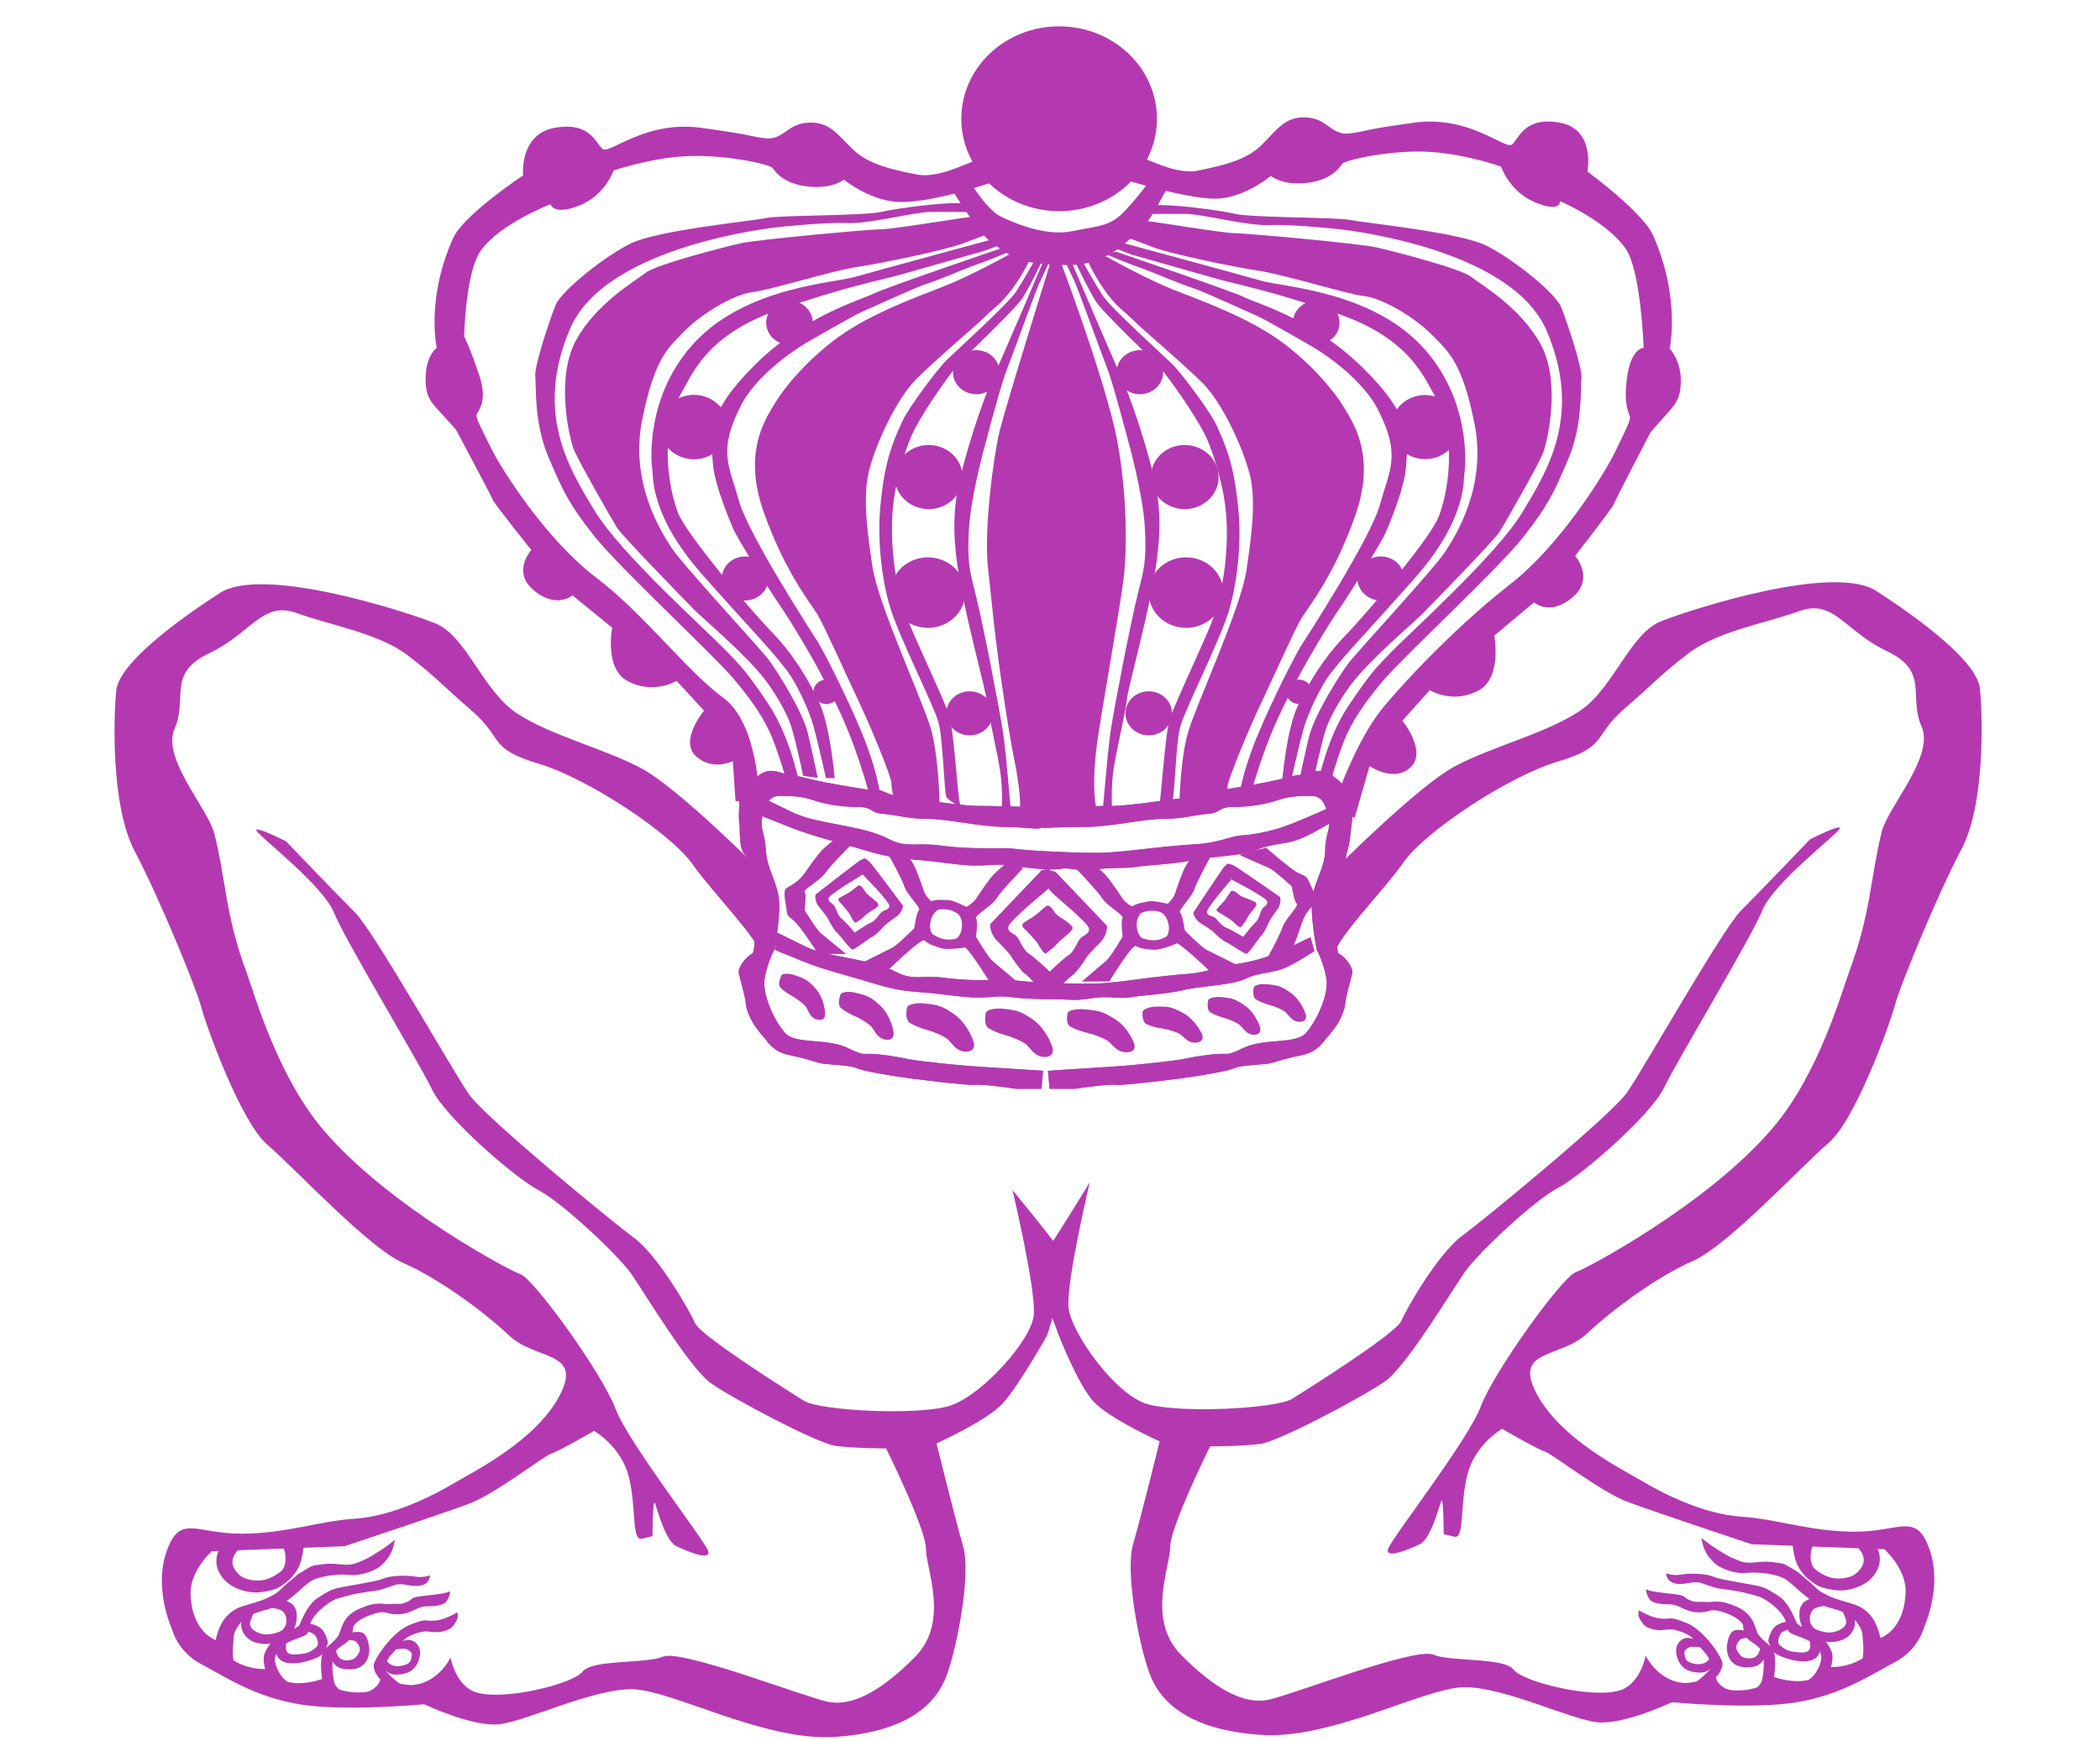 <?xml version="1.0" encoding="utf-8"?>
<!-- Generator: Adobe Illustrator 24.0.1, SVG Export Plug-In . SVG Version: 6.00 Build 0)  -->
<!DOCTYPE svg PUBLIC "-//W3C//DTD SVG 1.1//EN" "http://www.w3.org/Graphics/SVG/1.1/DTD/svg11.dtd">
<svg version="1.1" id="Livello_1" xmlns:x="http://ns.adobe.com/Extensibility/1.0/" xmlns:i="http://ns.adobe.com/AdobeIllustrator/10.0/" xmlns:graph="http://ns.adobe.com/Graphs/1.0/"
	 xmlns="http://www.w3.org/2000/svg" xmlns:xlink="http://www.w3.org/1999/xlink" x="0px" y="0px" viewBox="0 0 498 413"
	 style="enable-background:new 0 0 498 413;" xml:space="preserve">
<g>
	<g>
		<path style="fill: #B439B0;" d="M233.461,37.733c-1.953-0.617-9.952,4.876-16.129,3.642
			c-6.17-1.225-11.369-2.45-14.944-5.827c-3.584-3.384-5.526-6.759-10.733-6.459
			c-5.201,0.306-5.845,4.305-10.4,3.683c-4.55-0.608-1.622-0.608-14.95-2.45
			c-13.328-1.843-21.776,6.345-23.401,5.016c-1.622-1.325-2.932-6.549-11.378-5.016
			c-8.457,1.536-7.476,11.276-7.476,11.276s-14.094,9.347-16.576,14.838c-6.537,14.438-3.903,26.105-3.903,26.105
			s-2.845,1.844-2.634,7.99c0.115,3.388,1.061,4.698,3.287,7.058c1.526,1.632,3.895,4.309,3.895,4.309
			s8.385,15.684,8.712,16.609c0.327,0.918,9.167,11.956,9.167,11.956s-4.591,5.029,0.386,9.374
			c5.468,4.759,9.37,1.373,9.37,1.373l9.418,7.684c0,0-1.884,9.605,3.573,12.596c6.179,3.375,11.704,0,11.704,0
			l6.507,7.067c0,0-5.889,7.062-1.972,10.752c3.921,3.688,8.793,1.229,8.793,1.229l0.653,9.491h5.675
			c0,0-0.149-18.404-8.603-24.539c-8.609-6.261-18.527-19.663-30.221-28.572
			c-11.706-8.909-22.106-25.191-24.71-30.416c-2.6-5.218-3.571-7.06-3.571-7.984
			c0-0.926,2.918-2.769,0.644-9.521c-2.271-6.759-3.575-9.219-3.575-9.219s0.335-15.208,3.903-20.273
			c4.553-6.452,16.575-11.058,16.575-11.058s0.653,2.764,6.83,0.306c6.172-2.452,8.119-8.296,8.119-8.296
			s8.056-2.799,16.578-3.373c9.103-0.619,20.48,1.843,21.131,2.76c0.653,0.925,2.604,3.788,8.454,4.405
			c5.852,0.608,8.449-1.638,8.449-1.638s5.534,4.529,12.024,5.225c7.613,0.811,22.831-4.49,22.831-4.49
			L233.461,37.733z"/>
		<path style="fill: #B439B0;" d="M268.25,36.863c1.949-0.631,9.718,4.856,15.894,3.592
			c6.177-1.259,11.378-2.522,14.953-5.988c3.574-3.466,5.527-6.926,10.722-6.62
			c5.201,0.317,5.854,4.422,10.411,3.784c4.544-0.629,1.62-0.629,14.946-2.523
			c13.326-1.883,21.778,6.516,23.402,5.15c1.626-1.366,2.922-6.716,11.376-5.15
			c8.449,1.578,6.498,11.58,6.498,11.58s13.121,9.588,15.606,15.213c6.531,14.808,3.899,26.788,3.899,26.788
			s2.851,2.872,2.632,8.194c-0.132,3.469-1.059,4.828-3.282,7.25c-1.528,1.67-3.904,4.415-3.904,4.415
			s-8.385,16.097-8.705,17.04c-0.326,0.943-9.171,12.267-9.171,12.267s4.591,5.157-0.38,9.611
			c-5.47,4.881-9.371,1.423-9.371,1.423l-9.425,7.873c0,0,1.893,9.857-3.579,12.925
			c-6.177,3.466-11.704,0-11.704,0l-6.495,7.25c0,0,5.884,7.25,1.966,11.026c-3.914,3.784-9.766-0.253-9.766-0.253
			l-3.532,12.288l-5.056-2.662c0,0,5.009-15.363,11.834-23.554c6.831-8.193,18.529-20.164,30.231-29.306
			c11.704-9.148,22.1-25.847,24.708-31.198c2.595-5.36,3.573-7.261,3.573-8.203
			c0-0.941-1.678-2.572-0.655-9.774c0.982-6.809,3.905-6.809,3.905-6.809s-0.651-18.247-4.228-23.445
			c-4.548-6.612-15.599-11.34-15.599-11.34s0.324,2.836-5.852,0.308c-6.175-2.515-8.129-8.502-8.129-8.502
			s-8.044-2.881-16.577-3.47c-9.096-0.629-20.474,1.891-21.118,2.838c-0.659,0.943-2.614,3.887-8.464,4.51
			c-5.85,0.631-8.441-1.672-8.441-1.672s-5.527,4.727-12.03,5.358c-6.501,0.63-23.605-4.764-23.605-4.764
			L268.25,36.863z"/>
		<path style="fill: #B439B0;" d="M188.132,183.793c-2.004,0.477-4.77-2.377-8.031,0
			c-3.264,2.372-4.766,4.739-4.766,6.164c0,1.428-0.248,3.795,0,5.456c0.249,1.659-0.248,6.082,1.502,7.508
			c1.763,1.425,3.014,22.606,1.512,23.312c-1.512,0.719-3.485,3.322-3.127,4.745c0.361,1.423,1.615,5.932,1.615,6.88
			c0,0.943,0.76,3.32,2.013,5.216c1.251,1.894,2.809,3.56,2.809,3.56s1.703,2.843,5.222,3.551
			c3.513,0.715,5.765,1.423,7.273,1.899c1.505,0.471,7.026,0.471,8.778,1.183c1.759,0.713,4.516,1.19,8.783,1.897
			c4.264,0.711,17.812,2.369,19.573,2.13c1.756-0.238,9.651,0.954,9.651,0.954h6.031l0.371-4.268
			c0,0-10.537-0.713-14.801-0.953c-4.266-0.237-10.786-0.943-14.549-1.419c-3.764-0.471-3.263-0.708-8.78-1.423
			c-5.526-0.708-3.264,0.715-8.285-1.659c-5.014-2.367-12.293-0.715-14.797-3.558
			c-2.301-2.607-5.527-9.009-4.774-13.044c0.756-4.029,2.26-6.64,2.26-6.64s1.753-8.765,1.003-12.8
			c-0.751-4.026-2.755-6.638-3.007-10.906c-0.248-4.257-1.509-4.981-0.76-8.061
			c0.76-3.084,1.765-4.744,4.017-4.744c2.262,0,5.018,0,7.779,0.946c2.766,0.953,6.52,1.668,10.536,1.668
			c4.016,0,3.014,1.413,6.275,1.654c3.259,0.236,5.769,1.184,10.536,1.184c4.766,0,12.547,1.906,18.318,1.906
			c5.766,0,9.282,1.14,9.03-0.477c-0.252-1.648,1.26-3.798,0-4.037c-1.253-0.231-12.797-0.469-15.548-0.469
			c-2.766,0-9.538-0.944-13.051-1.429c-3.515-0.468-2.26-0.237-5.267-0.706c-3.011-0.478-4.518-1.899-6.531-1.899
			c-2,0,3.52,0.953-5.263-0.469C192.898,185.212,188.132,183.793,188.132,183.793"/>
		<path style="fill: #B439B0;" d="M188.132,183.793c-2.004,0.477-4.77-2.377-8.031,0
			c-3.264,2.372-4.766,4.739-4.766,6.164c0,1.428-0.248,3.795,0,5.456c0.249,1.659-0.248,6.082,1.502,7.508
			c1.763,1.425,3.014,22.606,1.512,23.312c-1.512,0.719-3.485,3.322-3.127,4.745c0.361,1.423,1.615,5.932,1.615,6.88
			c0,0.943,0.76,3.32,2.013,5.216c1.251,1.894,2.809,3.56,2.809,3.56s1.703,2.843,5.222,3.551
			c3.513,0.715,5.765,1.423,7.273,1.899c1.505,0.471,7.026,0.471,8.778,1.183c1.759,0.713,4.516,1.19,8.783,1.897
			c4.264,0.711,17.812,2.369,19.573,2.13c1.756-0.238,9.651,0.954,9.651,0.954h6.031l0.371-4.268
			c0,0-10.537-0.713-14.801-0.953c-4.266-0.237-10.786-0.943-14.549-1.419c-3.764-0.471-3.263-0.708-8.78-1.423
			c-5.526-0.708-3.264,0.715-8.285-1.659c-5.014-2.367-12.293-0.715-14.797-3.558
			c-2.301-2.607-5.527-9.009-4.774-13.044c0.756-4.029,2.26-6.64,2.26-6.64s1.753-8.765,1.003-12.8
			c-0.751-4.026-2.755-6.638-3.007-10.906c-0.248-4.257-1.509-4.981-0.76-8.061
			c0.76-3.084,1.765-4.744,4.017-4.744c2.262,0,5.018,0,7.779,0.946c2.766,0.953,6.52,1.668,10.536,1.668
			c4.016,0,3.014,1.413,6.275,1.654c3.259,0.236,5.769,1.184,10.536,1.184c4.766,0,12.547,1.906,18.318,1.906
			c5.766,0,9.282,1.14,9.03-0.477c-0.252-1.648,1.26-3.798,0-4.037c-1.253-0.231-12.797-0.469-15.548-0.469
			c-2.766,0-9.538-0.944-13.051-1.429c-3.515-0.468-2.26-0.237-5.267-0.706c-3.011-0.478-4.518-1.899-6.531-1.899
			c-2,0,3.52,0.953-5.263-0.469C192.898,185.212,188.132,183.793,188.132,183.793z"/>
		<path style="fill: #B439B0;" d="M307.74,183.793c2.01,0.477,4.77-2.377,8.031,0
			c3.265,2.372,4.77,4.739,4.77,6.164c0,1.428,0.247,3.795,0,5.456c-0.256,1.659-0.377,4.433-1.063,6.523
			c-0.634,1.891-3.455,23.591-1.953,24.297c1.511,0.719,3.485,3.322,3.127,4.745
			c-0.367,1.423-1.616,5.932-1.616,6.88c0,0.943-0.756,3.32-2.008,5.216c-1.257,1.894-2.811,3.56-2.811,3.56
			s-1.707,2.843-5.22,3.551c-3.513,0.715-5.773,1.423-7.274,1.899c-1.511,0.471-7.032,0.471-8.784,1.183
			c-1.758,0.713-4.514,1.19-8.78,1.897c-4.268,0.711-17.814,2.369-19.573,2.13
			c-1.752-0.238-9.657,0.954-9.657,0.954h-6.025l-0.374-4.268c0,0,10.536-0.713,14.803-0.953
			c4.264-0.237,10.784-0.943,14.553-1.419c3.764-0.471,3.261-0.708,8.778-1.423
			c5.527-0.708,3.264,0.715,8.281-1.659c5.017-2.367,12.295-0.715,14.805-3.558
			c2.294-2.607,5.523-9.009,4.772-13.044c-0.76-4.029-2.268-6.64-2.268-6.64s-1.752-8.765-0.999-12.8
			c0.753-4.026,2.911-6.638,3.007-10.906c0.107-4.273,1.509-4.981,0.758-8.061
			c-0.758-3.084-1.762-4.744-4.012-4.744c-2.268,0-5.019,0-7.785,0.946c-2.76,0.953-6.521,1.668-10.532,1.668
			c-4.016,0-3.012,1.413-6.281,1.654c-3.257,0.236-5.765,1.184-10.535,1.184c-4.767,0-12.543,1.906-18.311,1.906
			c-5.779,0-10.31,0.27-10.31,0.27s0.019-4.545,1.274-4.784c1.253-0.231,12.797-0.469,15.556-0.469
			c2.762,0,9.528-0.944,13.045-1.429c3.515-0.468,2.266-0.237,5.273-0.706c3.011-0.478,4.51-1.899,6.524-1.899
			c2.002,0-3.513,0.953,5.267-0.469C302.977,185.212,307.74,183.793,307.74,183.793"/>
		<path style="fill: #B439B0;" d="M307.74,183.793c2.01,0.477,4.77-2.377,8.031,0
			c3.265,2.372,4.77,4.739,4.77,6.164c0,1.428,0.247,3.795,0,5.456c-0.256,1.659-0.377,4.433-1.063,6.523
			c-0.634,1.891-3.455,23.591-1.953,24.297c1.511,0.719,3.485,3.322,3.127,4.745
			c-0.367,1.423-1.616,5.932-1.616,6.88c0,0.943-0.756,3.32-2.008,5.216c-1.257,1.894-2.811,3.56-2.811,3.56
			s-1.707,2.843-5.22,3.551c-3.513,0.715-5.773,1.423-7.274,1.899c-1.511,0.471-7.032,0.471-8.784,1.183
			c-1.758,0.713-4.514,1.19-8.78,1.897c-4.268,0.711-17.814,2.369-19.573,2.13
			c-1.752-0.238-9.657,0.954-9.657,0.954h-6.025l-0.374-4.268c0,0,10.536-0.713,14.803-0.953
			c4.264-0.237,10.784-0.943,14.553-1.419c3.764-0.471,3.261-0.708,8.778-1.423
			c5.527-0.708,3.264,0.715,8.281-1.659c5.017-2.367,12.295-0.715,14.805-3.558
			c2.294-2.607,5.523-9.009,4.772-13.044c-0.76-4.029-2.268-6.64-2.268-6.64s-1.752-8.765-0.999-12.8
			c0.753-4.026,2.911-6.638,3.007-10.906c0.107-4.273,1.509-4.981,0.758-8.061
			c-0.758-3.084-1.762-4.744-4.012-4.744c-2.268,0-5.019,0-7.785,0.946c-2.76,0.953-6.521,1.668-10.532,1.668
			c-4.016,0-3.012,1.413-6.281,1.654c-3.257,0.236-5.765,1.184-10.535,1.184c-4.767,0-12.543,1.906-18.311,1.906
			c-5.779,0-10.31,0.27-10.31,0.27s0.019-4.545,1.274-4.784c1.253-0.231,12.797-0.469,15.556-0.469
			c2.762,0,9.528-0.944,13.045-1.429c3.515-0.468,2.266-0.237,5.273-0.706c3.011-0.478,4.51-1.899,6.524-1.899
			c2.002,0-3.513,0.953,5.267-0.469C302.977,185.212,307.74,183.793,307.74,183.793z"/>
		<path style="fill: #B439B0;" d="M183.71,225.207c1.197,0.672,2.709,1.133,4.892,2.057
			c2.188,0.925,4.883,2.004,8.573,3.069c3.696,1.065,3.189,0.918,7.895,2.29
			c4.695,1.371,7.214,2.289,13.074,2.701c5.859,0.416,10.216,1.318,13.896,1.279
			c3.682-0.037,4.679-0.526,7.865-0.086c3.182,0.441,7.946,0.477,11.514,0.512
			c2.232,0.019,3.49,0.404,7.498-0.26c4.01-0.667,6.422,0.267,9.256-0.238
			c2.836-0.507,8.52-0.731,12.526-1.716c4.002-0.987,11.365-1.071,14.688-2.684
			c3.327-1.625,6.676-1.177,10.169-2.955c3.494-1.778,6.144-3.608,6.144-3.608l-0.935-3.265
			c0,0-7.922,3.894-11.089,4.876c-3.165,0.989-5.837,1.485-8.176,1.675c-2.346,0.181-4.832,1.786-10.01,2.159
			c-5.182,0.37-12.694,1.4-12.694,1.4s-5.845,0.856-9.696,0.896c-3.848,0.043-7.527-0.078-12.878-0.336
			c-5.359-0.258-5.195-0.574-8.206-0.546c-3.014,0.034-8.531,0.252-13.89-0.484
			c-5.359-0.736-7.519,0.708-11.394-1.304c-3.871-2.011-7.053-2.453-10.575-3.208
			c-3.519-0.75-8.044-1.33-11.413-3.039c-3.36-1.705-6.46-3.172-6.46-3.172L183.71,225.207z"/>
		<path style="fill: #B439B0;" d="M183.71,225.207c1.197,0.672,2.709,1.133,4.892,2.057
			c2.188,0.925,4.883,2.004,8.573,3.069c3.696,1.065,3.189,0.918,7.895,2.29
			c4.695,1.371,7.214,2.289,13.074,2.701c5.859,0.416,10.216,1.318,13.896,1.279
			c3.682-0.037,4.679-0.526,7.865-0.086c3.182,0.441,7.946,0.477,11.514,0.512
			c2.232,0.019,3.49,0.404,7.498-0.26c4.01-0.667,6.422,0.267,9.256-0.238
			c2.836-0.507,8.52-0.731,12.526-1.716c4.002-0.987,11.365-1.071,14.688-2.684
			c3.327-1.625,6.676-1.177,10.169-2.955c3.494-1.778,6.144-3.608,6.144-3.608l-0.935-3.265
			c0,0-7.922,3.894-11.089,4.876c-3.165,0.989-5.837,1.485-8.176,1.675c-2.346,0.181-4.832,1.786-10.01,2.159
			c-5.182,0.37-12.694,1.4-12.694,1.4s-5.845,0.856-9.696,0.896c-3.848,0.043-7.527-0.078-12.878-0.336
			c-5.359-0.258-5.195-0.574-8.206-0.546c-3.014,0.034-8.531,0.252-13.89-0.484
			c-5.359-0.736-7.519,0.708-11.394-1.304c-3.871-2.011-7.053-2.453-10.575-3.208
			c-3.519-0.75-8.044-1.33-11.413-3.039c-3.36-1.705-6.46-3.172-6.46-3.172L183.71,225.207z"/>
		<path style="fill: #B439B0;" d="M202.83,235.46c-1.059-0.286-3.269-0.377-3.549,0.491
			c-0.288,0.868-0.683,2.486,0.173,3.174c0.849,0.679,1.871,1.302,3.325,1.924c1.456,0.624,3.41,1.872,3.961,2.585
			c0.565,0.701,1.103,2.115,2.399,2.71c1.101,0.498,3.163,0.576,2.721-1.794
			c-0.45-2.372-1.65-4.622-2.939-5.863c-1.291-1.232-2.346-2.079-3.607-2.527
			C204.053,235.7,202.83,235.46,202.83,235.46"/>
		<path style="fill: #B439B0;" d="M180.436,193.382c1.261,0.686,2.855,1.158,5.146,2.115
			c2.303,0.946,5.122,2.047,9.011,3.155c3.888,1.113,3.351,0.951,8.3,2.372c4.943,1.421,7.602,2.368,13.777,2.851
			c6.187,0.471,10.778,1.417,14.662,1.417c3.888,0,4.945-0.469,8.305,0c3.357,0.475,9.533,1.266,11.834,0.791
			c2.292-0.476,4.232,0.77,8.477,0.153c4.236-0.629,6.537-0.153,9.542-0.629c2.998-0.471,9.002-0.631,13.24-1.578
			c4.245-0.951,12.016-0.951,15.548-2.529c3.528-1.583,7.064-1.106,10.778-2.849
			c3.703-1.739,6.526-3.544,6.526-3.544l-0.941-3.265c0,0-8.417,3.811-11.772,4.753
			c-3.357,0.948-6.175,1.424-8.654,1.585c-2.473,0.155-5.122,1.737-10.601,2.054
			c-5.476,0.32-13.42,1.266-13.42,1.266s-6.183,0.784-10.246,0.784c-4.059,0-7.946-0.153-13.602-0.469
			c-5.656-0.315-5.478-0.631-8.648-0.631c-3.183,0-9.009,0.157-14.665-0.63
			c-5.658-0.79-7.947,0.624-12.014-1.428c-4.062-2.054-7.415-2.531-11.13-3.313
			c-3.711-0.791-8.475-1.43-12.003-3.169c-3.54-1.736-6.795-3.24-6.795-3.24L180.436,193.382z"/>
		<path style="fill: #B439B0;" d="M180.436,193.382c1.261,0.686,2.855,1.158,5.146,2.115
			c2.303,0.946,5.122,2.047,9.011,3.155c3.888,1.113,3.351,0.951,8.3,2.372c4.943,1.421,7.602,2.368,13.777,2.851
			c6.187,0.471,10.778,1.417,14.662,1.417c3.888,0,4.945-0.469,8.305,0c3.357,0.475,9.533,1.266,11.834,0.791
			c2.292-0.476,4.232,0.77,8.477,0.153c4.236-0.629,6.537-0.153,9.542-0.629c2.998-0.471,9.002-0.631,13.24-1.578
			c4.245-0.951,12.016-0.951,15.548-2.529c3.528-1.583,7.064-1.106,10.778-2.849
			c3.703-1.739,6.526-3.544,6.526-3.544l-0.941-3.265c0,0-8.417,3.811-11.772,4.753
			c-3.357,0.948-6.175,1.424-8.654,1.585c-2.473,0.155-5.122,1.737-10.601,2.054
			c-5.476,0.32-13.42,1.266-13.42,1.266s-6.183,0.784-10.246,0.784c-4.059,0-7.946-0.153-13.602-0.469
			c-5.656-0.315-5.478-0.631-8.648-0.631c-3.183,0-9.009,0.157-14.665-0.63
			c-5.658-0.79-7.947,0.624-12.014-1.428c-4.062-2.054-7.415-2.531-11.13-3.313
			c-3.711-0.791-8.475-1.43-12.003-3.169c-3.54-1.736-6.795-3.24-6.795-3.24L180.436,193.382z"/>
		<path style="fill: #B439B0;" d="M188.475,231.308c-0.922-0.347-2.885-0.619-3.218,0.13
			c-0.333,0.752-0.849,2.168-0.145,2.847c0.702,0.677,1.543,1.323,2.785,2.002c1.246,0.681,2.866,1.96,3.295,2.635
			c0.431,0.679,0.779,1.986,1.876,2.625c0.941,0.539,2.777,0.786,2.604-1.371c-0.175-2.154-1.042-4.268-2.074-5.472
			c-1.035-1.211-1.889-2.061-2.973-2.564C189.545,231.621,188.475,231.308,188.475,231.308"/>
		<path style="fill: #B439B0;" d="M218.988,237.989c-1.246-0.162-3.761,0.078-3.927,1.099
			c-0.166,1.039-0.337,2.929,0.749,3.562c1.093,0.628,2.346,1.183,4.1,1.659
			c1.76,0.475,4.183,1.581,4.932,2.298c0.753,0.706,1.613,2.219,3.182,2.687c1.336,0.393,3.681,0.156,2.762-2.458
			c-0.928-2.607-2.679-4.958-4.347-6.151c-1.68-1.197-3.016-1.986-4.518-2.303
			C220.408,238.067,218.988,237.989,218.988,237.989"/>
		<path style="fill: #B439B0;" d="M237.667,239.25c-1.251-0.154-3.763,0.086-3.931,1.108
			c-0.168,1.028-0.335,2.929,0.753,3.557c1.091,0.631,2.346,1.186,4.096,1.656
			c1.763,0.482,4.181,1.59,4.936,2.296c0.753,0.715,1.609,2.228,3.178,2.692c1.338,0.39,3.684,0.16,2.766-2.454
			c-0.929-2.612-2.681-4.967-4.35-6.156c-1.676-1.199-3.014-1.983-4.516-2.298
			C239.088,239.335,237.667,239.25,237.667,239.25"/>
		<path style="fill: #B439B0;" d="M257.08,239.399c-1.255-0.142-3.765,0.067-3.933,0.978
			c-0.166,0.918-0.333,2.607,0.753,3.172c1.095,0.562,2.343,1.053,4.1,1.478c1.759,0.416,4.181,1.408,4.934,2.039
			c0.747,0.631,1.607,1.976,3.178,2.388c1.334,0.35,3.68,0.141,2.76-2.184c-0.928-2.314-2.678-4.414-4.348-5.479
			c-1.679-1.063-3.011-1.766-4.518-2.045C258.501,239.467,257.08,239.399,257.08,239.399"/>
		<path style="fill: #B439B0;" d="M300.369,233.435c-0.98-0.118-2.932,0.064-3.061,0.864
			c-0.136,0.804-0.26,2.281,0.585,2.765c0.841,0.498,1.827,0.925,3.188,1.304c1.377,0.365,3.266,1.225,3.854,1.785
			c0.582,0.548,1.244,1.725,2.473,2.095c1.046,0.309,2.868,0.119,2.156-1.912
			c-0.725-2.04-2.089-3.875-3.398-4.798c-1.3-0.932-2.343-1.549-3.517-1.793
			C301.481,233.499,300.369,233.435,300.369,233.435"/>
		<path style="fill: #B439B0;" d="M289.542,236.497c-0.977-0.117-2.929,0.064-3.059,0.861
			c-0.134,0.806-0.265,2.284,0.585,2.774c0.843,0.493,1.823,0.918,3.187,1.298
			c1.372,0.363,3.263,1.231,3.848,1.785c0.587,0.553,1.251,1.723,2.474,2.095
			c1.046,0.308,2.873,0.119,2.156-1.912c-0.721-2.04-2.087-3.875-3.393-4.802
			c-1.308-0.93-2.348-1.547-3.52-1.792C290.652,236.561,289.542,236.497,289.542,236.497"/>
		<path style="fill: #B439B0;" d="M274.082,238.766c-1.063-0.005-3.127,0.45-3.148,1.318
			c-0.022,0.875,0.051,2.465,1.026,2.877c0.979,0.429,2.085,0.759,3.596,0.983
			c1.52,0.215,3.658,0.896,4.363,1.408c0.708,0.516,1.595,1.695,2.946,1.924c1.161,0.191,3.082-0.238,2.023-2.319
			c-1.052-2.079-2.781-3.868-4.309-4.693c-1.526-0.827-2.723-1.343-4.016-1.466
			C275.276,238.688,274.082,238.766,274.082,238.766"/>
		<path style="fill: #B439B0;" d="M299.906,228.365c0,0,3.568-6.361,4.204-8.397c0.63-2.018,4.04-5.136,3.398-5.643
			c-0.638-0.505-1.176-4.083-1.176-4.083s-4.136-3.811-5.35-4.335c-1.221-0.519-7.12-3.158-7.12-3.158
			l6.372-1.696c0,0,5.76,5.059,7.626,5.989c1.874,0.939,1.94,0.582,2.57,2.109
			c0.634,1.519,2.294,4.133,1.492,5.015c-0.794,0.889-2.283,2.129-3.109,4.554
			c-0.819,2.415-1.755,5.211-2.578,6.605c-0.822,1.408-2.711,3.936-2.711,3.936L299.906,228.365z"/>
		<path style="fill: #B439B0;" d="M202.184,200.051c0,0-5.259,5.212-6.454,7.003c-1.189,1.789-5.367,3.91-4.894,4.569
			c0.469,0.646-0.038,4.232-0.038,4.232s2.89,4.727,3.91,5.532c1.022,0.82,5.942,4.876,5.942,4.876h-6.629
			c0,0-4.081-6.348-5.607-7.725c-1.534-1.38-1.709-1.06-1.876-2.683c-0.173-1.632-1.024-4.561,0-5.219
			c1.016-0.653,2.811-1.467,4.298-3.582c1.49-2.12,3.185-4.558,4.38-5.701c1.189-1.136,3.741-3.096,3.741-3.096
			L202.184,200.051z"/>
		<path style="fill: #B439B0;" d="M250.336,206.801l12.048,12.647c0,0,0.333,0.146,0,1.498
			c-0.335,1.346-1.18,2.29-1.18,2.29s-3.338,3.313-3.673,4.035c-0.335,0.708-2.678,3.873-3.178,4.026
			c-0.502,0.164-5.519,5.48-5.686,4.556c-0.166-0.932,0.015-5.185,0.015-5.185s3.43-3.304,4.706-4.11
			c1.588-0.996,2.162-3.789,3.318-4.423c1.161-0.637,1.994-1.273,1.326-2.372c-0.668-1.108-4.644-4.588-4.644-4.588
			s-4.493-3.757-4.706-4.423c-0.273-0.846-0.273-4.524-0.273-4.524L250.336,206.801z"/>
		<path style="fill: #B439B0;" d="M247.008,206.405l-12.045,12.644c0,0-0.335,0.147,0,1.497
			c0.333,1.346,1.18,2.29,1.18,2.29s3.338,3.315,3.669,4.037c0.342,0.708,2.681,3.873,3.183,4.03
			c0.499,0.16,5.51,5.875,5.67,4.95c0.164-0.932,0.313-5.386,0.313-5.386s-3.745-3.505-5.021-4.303
			c-1.586-1.007-2.164-3.795-3.317-4.433c-1.159-0.631-1.998-1.268-1.326-2.367
			c0.666-1.108,4.644-4.588,4.644-4.588l4.721-4.022c-0.318-0.637,0.226-4.769,0.226-4.769L247.008,206.405z"/>
		<path style="fill: #B439B0;" d="M248.281,214.832c-0.476,0.183-1.667,1.421-2.587,2.127
			c-0.916,0.717-3.033,1.809-3.2,2.207c-0.128,0.31-0.015,0.772,0.438,1.136c0.448,0.372,2.706,2.829,2.998,3.258
			c0.301,0.441,1.641,3.027,2.177,2.536c0.542-0.5,1.586-1.079,2.527-2.207c0.935-1.113,4.153-3.222,3.684-3.98
			c-0.973-1.585-3.468-2.285-4.213-3.528C249.352,215.125,248.761,214.656,248.281,214.832"/>
		<path style="fill: #B439B0;" d="M255.046,205.893c0,0,5.167,5.353,6.345,7.195c1.167,1.833,5.265,4.006,4.804,4.684
			c-0.456,0.665,0.035,4.345,0.035,4.345s-2.839,4.855-3.841,5.687c-0.999,0.834-5.844,4.995-5.844,4.995h6.513
			c0,0,4.017-6.507,5.517-7.92c1.511-1.417,2.969-1.46,1.846-2.762c-0.994-1.156-1.304-3.881,0-5.351
			c0.788-0.891-2.764-1.508-4.226-3.677c-1.464-2.173-3.137-4.686-4.303-5.858
			c-1.169-1.168-3.673-3.18-3.673-3.18L255.046,205.893z"/>
		<path style="fill: #B439B0;" d="M287.548,202.355c0,0-3.602,6.4-4.256,8.456c-0.651,2.059-4.055,5.127-3.436,5.665
			c0.623,0.532,1.106,4.215,1.106,4.215s4.019,4.039,5.214,4.612c1.189,0.581,6.966,3.482,6.966,3.482
			l-6.305,1.52c0,0-5.59-5.367-7.433-6.397c-1.831-1.015-3.248-0.708-2.505-2.233
			c0.67-1.353,0.25-4.064-1.394-5.182c-1.005-0.681,2.279-2.104,3.127-4.563c0.847-2.445,1.805-5.266,2.64-6.674
			c0.828-1.41,2.724-3.937,2.724-3.937L287.548,202.355z"/>
		<path style="fill: #B439B0;" d="M267.581,215.593c0,0,1.327-1.092,2.732-1.371c1.405-0.281,2.036-0.596,3.457-0.436
			c1.424,0.155,3.807,0.694,4.096,0.882c0.291,0.181-1.208,2.559-1.293,2.44
			c-0.088-0.112-1.379-1.108-3.426-1.108c-2.051,0-4.019,1.31-4.019,1.31L267.581,215.593z"/>
		<path style="fill: #B439B0;" d="M268.654,224.006c0,0,1.459,0.939,2.885,1.065c1.432,0.112,2.094,0.359,3.483,0.048
			c1.4-0.313,3.701-1.119,3.959-1.329c0.271-0.218-1.514-2.404-1.582-2.276
			c-0.066,0.119-1.238,1.245-3.272,1.478c-2.032,0.224-4.145-0.857-4.145-0.857L268.654,224.006z"/>
		<path style="fill: #B439B0;" d="M210.179,201.815c0,0,3.62,6.389,4.281,8.442c0.659,2.061,4.068,5.113,3.447,5.659
			c-0.621,0.542-1.093,4.225-1.093,4.225s-4.017,4.042-5.209,4.625c-1.185,0.578-6.96,3.48-6.96,3.48
			l6.316,1.511c0,0,5.579-5.378,7.41-6.402c1.825-1.021,3.251-0.72,2.491-2.246
			c-0.659-1.346-0.249-4.058,1.396-5.185c0.995-0.68-2.281-2.104-3.141-4.545
			c-0.847-2.445-1.819-5.274-2.657-6.676c-0.826-1.41-2.732-3.937-2.732-3.937L210.179,201.815z"/>
		<path style="fill: #B439B0;" d="M242.61,205.928c0,0-5.165,5.365-6.324,7.207c-1.172,1.843-5.265,4.028-4.806,4.693
			c0.463,0.667-0.023,4.351-0.023,4.351s2.845,4.846,3.856,5.68c1.003,0.827,5.854,4.981,5.854,4.981l-6.514,0.014
			c0,0-4.03-6.5-5.53-7.917c-1.511-1.414-2.969-1.448-1.853-2.753c0.992-1.147,1.298-3.88-0.008-5.351
			c-0.788-0.889,2.755-1.514,4.207-3.692c1.462-2.179,3.131-4.686,4.3-5.865c1.171-1.167,3.669-3.185,3.669-3.185
			L242.61,205.928z"/>
		<path style="fill: #B439B0;" d="M219.812,214.131c0,0,1.571-0.759,3.007-0.701c1.434,0.062,2.126-0.098,3.46,0.384
			c1.338,0.484,3.506,1.554,3.743,1.807c0.234,0.245-1.836,2.192-1.887,2.061c-0.047-0.135-1.052-1.394-3.039-1.871
			c-1.981-0.469-4.226,0.334-4.226,0.334L219.812,214.131z"/>
		<path style="fill: #B439B0;" d="M218.666,222.537c0,0,1.17,1.247,2.521,1.688c1.358,0.455,1.932,0.841,3.37,0.861
			c1.426,0.014,3.865-0.219,4.183-0.372c0.318-0.14-0.852-2.682-0.95-2.579c-0.099,0.114-1.518,0.934-3.552,0.681
			c-2.034-0.252-3.803-1.787-3.803-1.787L218.666,222.537z"/>
		<path style="fill: #B439B0;" d="M228.959,41.496c0,0,4.691,8.033,8.271,9.813c3.577,1.778,10.948,4.741,16.845,3.556
			c5.888-1.184,8.206-1.184,10.944-3.256c2.73-2.081,7.641-8.716,7.641-8.716s4.8,1.332,4.48,1.263
			c-0.311-0.07-4.546,9.183-7.284,10.983c-2.736,1.8-7.022,8.02-17.302,7.727
			c-10.276-0.295-11.64-1.184-17.424-5.33c-3.385-2.425-10.62-14.564-10.62-14.564L228.959,41.496z"/>
		<path style="fill: #B439B0;" d="M228.195,48.227c-3.566-0.365-14.884,1.056-19.234,2.031
			c-4.345,0.973-23.837,0.736-27.305,1.455c-3.468,0.724-25.63,2.888-32.041,6.013
			c-6.403,3.131-16.546,11.306-17.879,14.676c-1.336,3.368-5.077,14.436-4.802,16.839
			c0.261,2.409-0.354,10.978,3.116,19.152c3.47,8.18,4.886,11.159,10.761,18.611
			c5.869,7.46,28.321,28.271,33.104,33.927c4.273,5.05,7.474,9.615,9.341,14.425
			c1.869,4.816,2.982,8.975,2.982,8.975s3.38,0.742,3.205,0.706c-0.175-0.034-2.036-10.335-7.258-18.098
			c-5.337-7.944-6.505-8.981-10.139-12.749c-4.471-4.624-24.829-22.853-30.968-32.959
			c-6.142-10.103-14.419-23.333-5.875-43.298c8.539-19.972,49.386-24.062,49.386-24.062s10.947-1.197,16.282-0.96
			c5.344,0.245,16.017-2.667,20.025-2.653c4.004,0.007,8.786,0,8.786,0L228.195,48.227z"/>
		<path style="fill: #B439B0;" d="M236.436,56.455c0,0-28.665,7.771-33.697,9.221
			c-5.026,1.442-25.361,2.402-37.64,15.151c-12.28,12.751-10.68,29.349-10.408,30.549
			c0.269,1.204-0.802,10.585,11.742,24.776c12.549,14.192,15.509,16.876,20.068,22.744
			c2.303,2.962,5.333,9.436,6.401,13.275c1.061,3.852,2.971,12.4,2.971,12.4h2.061
			c0,0-1.026-12.4-3.733-18.108c-2.514-5.274-5.875-11.068-11.213-16.593
			c-5.342-5.536-20.076-22.977-22.158-28.147c-2.076-5.15-4.853-19.026,1.067-29.107
			c2.405-4.097,5.875-13.23,22.429-19.003c16.546-5.779,24.021-6.978,29.898-8.661
			c5.875-1.685,19.421-5.53,19.421-5.53l4.668-1.773L236.436,56.455z"/>
		<path style="fill: #B439B0;" d="M229.971,51.476c-0.805,0-18.156,2.886-20.823,2.886
			c-2.666,0-29.363,2.41-33.635,3.368c-4.271,0.968-20.023,5.054-22.422,6.978
			c-2.405,1.926-11.747,7.222-16.556,16.118c-4.8,8.897-1.528,23.138-0.467,25.785
			c1.069,2.65,8.744,16.131,10.289,18.612c1.151,1.84,16.077,17.185,18.209,19.348
			c2.134,2.164,12.152,10.527,16.822,16.593c2.222,2.895,5.062,7.609,6.14,10.832
			c1.148,3.423,2.935,12.027,2.935,12.027l3.47,0.484c0,0-1.543-7.293-2.412-10.794
			c-1.298-5.169-7.282-14.676-9.337-17.36c-2.332-3.032-20.288-22.358-22.951-26.45
			c-2.672-4.097-9.886-15.635-6.947-30.316c2.935-14.676,6.144-17.079,10.148-21.162
			c3.998-4.092,11.741-8.657,16.017-9.141c4.271-0.485,18.685-5.058,25.092-6.018
			c6.404-0.959,21.09-4.092,24.829-5.536c3.733-1.435,7.739-2.884,7.739-2.884l-4.273-4.575L229.971,51.476z"/>
		<path style="fill: #B439B0;" d="M245.719,61.102c0,0-2.92,5.239-4.781,8.104c-1.869,2.858-15.044,14.789-16.484,16.207
			c-1.998,1.968-8.799,10.96-10.438,14.425c-3.302,7.012-4.467,11.929-5.248,20.258
			c-0.82,8.756,0.563,18.409,2.393,24.203c2.363,7.501,10.368,23.114,11.429,27.169
			c1.063,4.058,1.327,16.931,1.863,17.648c0.529,0.708,3.715,2.858,3.184,1.428
			c-0.531-1.428-1.374-17.303-2.625-21.099c-1.326-4.005-8.554-19.01-10.131-23.479
			c-3.377-9.569-3.79-19.81-3.039-26.424c0.754-6.619,3.347-14.443,4.963-17.552
			c3.129-6.025,8.707-13.48,10.037-15.148c1.325-1.664,13.826-13.35,15.685-16.209
			c1.863-2.858,5.314-10.254,5.314-10.254L245.719,61.102z"/>
		<path style="fill: #B439B0;" d="M237.898,58.72c-1.332,0.466-27.378,9.293-30.839,10.96
			c-3.454,1.67-16.165,5.157-27.831,16.659c-11.871,11.705-10.667,16.839-10.163,23.719
			c0.371,5.079,4.531,14.913,5.295,16.364c0.717,1.342,6.522,11.257,10.9,17.637
			c2.239,3.258,6.923,11.063,9.269,15.544c2.313,4.428,5.259,10.046,7.647,16.483
			c2.399,6.438,3.769,11.614,3.769,11.614l2.708,0.463c0,0-0.533-5.246-4.251-14.303
			c-3.722-9.057-9.305-19.784-10.368-21.459c-1.059-1.667-16.568-25.51-18.824-33.701
			c-2.329-8.424-4.987-11.557,0.373-22.28c4.268-8.54,15.529-15.055,15.529-15.055s11.043-6.409,13.196-7.354
			c3.519-1.542,13.115-5.998,15.509-6.718c2.401-0.708,9.57-3.804,11.695-4.526
			c3.016-1.008,8.511-3.334,8.511-3.334L237.898,58.72z"/>
		<path style="fill: #B439B0;" d="M240.107,59.91c0,0-9.305,5.24-15.954,7.865
			c-6.642,2.622-17.276,6.431-24.987,11.916c-7.705,5.486-13.29,12.398-15.418,15.973
			c-2.121,3.576-7.709,11.438-2.655,25.741c5.05,14.305,11.165,21.702,12.759,24.322
			c1.59,2.62,7.434,15.733,9.834,20.741c2.397,5.01,7.707,17.64,7.707,19.312c0,1.661,0.798,4.526,0.798,4.526
			s10.63,2.381,10.63,1.191c0-1.191-0.205-12.32-2.124-18.829c-1.927-6.557-12.513-29.413-13.819-38.386
			c-0.916-6.304-2.48-16.092-0.794-22.64c1.744-6.804,6.648-17.172,11.16-21.695
			c4.518-4.535,14.421-12.877,16.549-15.019c2.122-2.143,3.588-2.81,6.243-6.38
			c2.655-3.573,4.583-7.741,4.583-7.741L240.107,59.91z"/>
		<path style="fill: #B439B0;" d="M273.763,48.694c3.57-0.356,14.886,1.063,19.236,2.039
			c4.345,0.968,23.843,0.735,27.308,1.455c3.468,0.715,25.632,2.888,32.037,6.012
			c6.405,3.13,16.555,11.306,17.88,14.676c1.339,3.361,5.08,14.429,4.806,16.83
			c-0.263,2.413,0.348,10.978-3.118,19.161c-3.468,8.18-4.889,11.159-10.756,18.612
			c-5.873,7.458-28.326,28.264-33.106,33.917c-4.275,5.048-7.478,9.624-9.346,14.434
			c-1.863,4.815-2.977,8.975-2.977,8.975s-3.385,0.743-3.208,0.706c0.171-0.034,2.036-10.345,7.256-18.105
			c5.34-7.938,6.505-8.982,10.14-12.744c4.473-4.63,24.829-22.856,30.968-32.957
			c6.14-10.102,14.421-23.338,5.875-43.298c-8.537-19.972-49.386-24.064-49.386-24.064s-10.945-1.195-16.282-0.958
			c-5.344,0.245-16.015-2.668-20.026-2.654c-4.008,0.007-8.784,0-8.784,0L273.763,48.694z"/>
		<path style="fill: #B439B0;" d="M265.527,57.408c0,0,28.667,7.771,33.691,9.21
			c5.028,1.446,25.363,2.406,37.646,15.155c12.278,12.757,10.677,29.351,10.4,30.548
			c-0.26,1.206,0.811,10.593-11.74,24.777c-12.543,14.2-15.512,16.883-20.07,22.746
			c-2.294,2.963-5.325,9.434-6.394,13.28c-1.065,3.852-2.973,12.39-2.973,12.39h-2.061
			c0,0,1.018-12.39,3.737-18.1c2.514-5.283,5.875-11.066,11.211-16.602c5.34-5.525,20.064-22.976,22.155-28.145
			c2.077-5.141,4.853-19.024-1.063-29.098c-2.409-4.097-5.876-13.238-22.431-19.012
			c-16.546-5.771-24.023-6.969-29.892-8.657c-5.877-1.69-19.427-5.527-19.427-5.527l-4.666-1.775L265.527,57.408z"/>
		<path style="fill: #B439B0;" d="M271.99,52.427c0.796,0,18.156,2.881,20.817,2.881c2.674,0,29.371,2.417,33.64,3.377
			c4.275,0.959,20.023,5.049,22.425,6.969c2.403,1.933,11.744,7.223,16.549,16.119
			c4.806,8.904,1.535,23.137,0.463,25.784c-1.061,2.648-8.735,16.135-10.281,18.619
			c-1.149,1.843-16.077,17.177-18.209,19.342c-2.13,2.171-12.155,10.535-16.818,16.6
			c-2.224,2.893-5.064,7.6-6.142,10.823c-1.144,3.432-2.937,12.027-2.937,12.027l-3.47,0.485
			c0,0,1.539-7.288,2.414-10.787c1.302-5.169,7.284-14.678,9.337-17.36c2.33-3.032,20.288-22.367,22.949-26.456
			c2.674-4.092,9.881-15.635,6.951-30.313c-2.943-14.675-6.145-17.079-10.151-21.165
			c-4.002-4.092-11.745-8.662-16.017-9.144c-4.269-0.477-18.683-5.058-25.088-6.018
			c-6.409-0.96-21.093-4.081-24.828-5.525c-3.735-1.442-7.743-2.895-7.743-2.895l4.275-4.565L271.99,52.427z"/>
		<path style="fill: #B439B0;" d="M256.747,62.046c0,0,2.92,5.248,4.779,8.105c1.869,2.865,15.042,14.794,16.484,16.214
			c1.998,1.963,8.799,10.949,10.44,14.418c3.298,7.01,4.461,11.936,5.242,20.266
			c0.817,8.756-0.557,18.402-2.388,24.203c-2.373,7.502-10.366,23.114-11.431,27.17
			c-1.063,4.051-1.332,16.924-1.863,17.646c-0.529,0.708-3.716,2.851-3.182,1.421
			c0.529-1.421,1.37-17.301,2.625-21.092c1.325-4.012,8.55-19.019,10.131-23.484
			c3.38-9.569,3.79-19.805,3.035-26.418c-0.753-6.62-3.345-14.451-4.963-17.562
			c-3.128-6.016-8.705-13.467-10.033-15.144c-1.328-1.657-13.826-13.345-15.689-16.207
			c-1.859-2.852-5.312-10.25-5.312-10.25L256.747,62.046z"/>
		<path style="fill: #B439B0;" d="M264.567,59.663c1.326,0.477,27.376,9.297,30.838,10.97
			c3.453,1.661,16.166,5.15,27.832,16.659c11.87,11.705,10.661,16.834,10.159,23.714
			c-0.367,5.075-4.527,14.918-5.295,16.362c-0.715,1.345-6.52,11.255-10.896,17.645
			c-2.241,3.256-6.926,11.063-9.267,15.544c-2.316,4.428-5.261,10.04-7.653,16.481
			c-2.395,6.434-3.763,11.616-3.763,11.616l-2.709,0.457c0,0,0.531-5.241,4.249-14.307
			c3.716-9.057,9.308-19.782,10.368-21.45c1.059-1.672,16.57-25.519,18.824-33.7
			c2.329-8.426,4.986-11.564-0.373-22.29c-4.266-8.53-15.527-15.053-15.527-15.053s-11.043-6.409-13.205-7.355
			c-3.508-1.544-13.116-5.997-15.503-6.711c-2.399-0.713-9.568-3.811-11.696-4.524
			c-3.013-1.016-8.507-3.335-8.507-3.335L264.567,59.663z"/>
		<path style="fill: #B439B0;" d="M262.356,60.856c0,0,9.306,5.246,15.947,7.865c6.652,2.619,17.285,6.438,24.996,11.915
			c7.703,5.495,13.292,12.407,15.411,15.978c2.128,3.582,7.715,11.442,2.657,25.744
			c-5.046,14.305-11.162,21.694-12.756,24.313c-1.596,2.628-7.442,15.742-9.841,20.751
			c-2.388,5-7.7,17.637-7.7,19.305c0,1.666-0.803,4.526-0.803,4.526s-10.63,2.381-10.63,1.19
			c0-1.19,0.203-12.322,2.128-18.829c1.927-6.557,12.517-29.408,13.823-38.381
			c0.914-6.304,2.48-16.095,0.794-22.647c-1.743-6.8-6.641-17.162-11.164-21.686
			c-4.518-4.54-14.421-12.884-16.546-15.026c-2.126-2.145-3.59-2.803-6.249-6.375
			c-2.655-3.578-4.585-7.746-4.585-7.746L262.356,60.856z"/>
		<path style="fill: #B439B0;" d="M248.848,63.104c0,0-10.281,32.957-11.794,39.121
			c-1.503,6.167-3.759,23.714-2.755,32.489c1.001,8.772,1.443,15.763,4.014,32.483
			c2.254,14.696,2.254,11.852,3.257,19.2c0.584,4.268,0.249,6.888,0.249,6.888s19.074,0.708,18.324-1.192
			c-0.76-1.899-1.009-8.294,0-15.649c0.999-7.348,5.267-31.067,6.271-38.886c0.999-7.823,0.747-21.336-1.505-33.196
			c-2.666-13.981-13.798-43.396-13.798-43.396l-2.012,0.477L248.848,63.104z"/>
		<path style="fill: #B439B0;" d="M247.346,62.158c0,0-9.284,21.814-11.798,27.265
			c-2.505,5.456-7.021,18.969-8.531,27.27c-1.504,8.299-0.26,16.195,0.758,21.812
			c2.004,11.145,6.019,25.133,6.268,27.983c0.254,2.838,2.766,13.037,3.265,17.31
			c0.502,4.266,0.254,8.294,0.254,8.294s2.505,1.183,2.251,0.477c-0.251-0.708-1.071-13.225-2.002-19.208
			c-0.798-5.086-4.397-24.119-6.527-32.719c-1.138-4.616-2.006-6.88-1.504-15.181
			c0.504-8.292,4.016-20.628,4.016-20.628s3.513-13.515,5.021-17.312c1.5-3.786,7.024-19.207,7.777-20.628
			c0.754-1.413,2.506-5.45,2.506-5.45L247.346,62.158z"/>
		<path style="fill: #B439B0;" d="M253.919,61.681c0,0,9.284,21.814,11.796,27.265c2.505,5.456,7.021,18.975,8.534,27.27
			c1.498,8.299,0.258,16.201-0.76,21.813c-2.008,11.153-6.018,25.133-6.271,27.985
			c-0.249,2.836-2.762,13.04-3.263,17.308c-0.499,4.266-0.252,8.301-0.252,8.301s-2.505,1.184-2.252,0.469
			c0.252-0.708,1.073-13.225,2.006-19.207c0.796-5.086,4.39-24.119,6.526-32.714
			c1.138-4.622,2.004-6.886,1.5-15.18c-0.497-8.299-4.01-20.63-4.01-20.63s-3.517-13.52-5.02-17.306
			c-1.504-3.797-7.024-19.209-7.779-20.632c-0.753-1.421-2.505-5.449-2.505-5.449L253.919,61.681z"/>
		<path style="fill: #B439B0;" d="M172.612,101.294c0,4.197-3.605,7.608-8.046,7.608c-4.448,0-8.048-3.411-8.048-7.608
			c0-4.195,3.6-7.6,8.048-7.6C169.007,93.694,172.612,97.1,172.612,101.294"/>
		<path style="fill: #B439B0;" d="M228.904,140.558c0,4.625-3.963,8.363-8.85,8.363c-4.89,0-8.861-3.738-8.861-8.363
			c0-4.617,3.97-8.365,8.861-8.365C224.941,132.192,228.904,135.941,228.904,140.558"/>
		<path style="fill: #B439B0;" d="M346.011,101.294c0,4.197-3.607,7.608-8.046,7.608c-4.448,0-8.044-3.411-8.044-7.608
			c0-4.195,3.596-7.6,8.044-7.6C342.404,93.694,346.011,97.1,346.011,101.294"/>
		<path style="fill: #B439B0;" d="M182.22,137.202c0,2.879-2.474,5.219-5.525,5.219c-3.048,0-5.523-2.34-5.523-5.219
			c0-2.884,2.474-5.226,5.523-5.226C179.745,131.976,182.22,134.317,182.22,137.202"/>
		<path style="fill: #B439B0;" d="M199.029,164.085c0,1.6-1.372,2.902-3.064,2.902c-1.688,0-3.063-1.302-3.063-2.902
			c0-1.595,1.375-2.897,3.063-2.897C197.657,161.188,199.029,162.489,199.029,164.085"/>
		<path style="fill: #B439B0;" d="M311.104,164.085c0,1.6-1.374,2.902-3.065,2.902c-1.683,0-3.058-1.302-3.058-2.902
			c0-1.595,1.375-2.897,3.058-2.897C309.731,161.188,311.104,162.489,311.104,164.085"/>
		<path style="fill: #B439B0;" d="M332.959,137.202c0,2.879-2.474,5.219-5.526,5.219c-3.048,0-5.521-2.34-5.521-5.219
			c0-2.884,2.473-5.226,5.521-5.226C330.486,131.976,332.959,134.317,332.959,137.202"/>
		<path style="fill: #B439B0;" d="M192.744,76.539c0,2.886-2.476,5.219-5.527,5.219s-5.527-2.333-5.527-5.219
			c0-2.884,2.476-5.218,5.527-5.218S192.744,73.654,192.744,76.539"/>
		<path style="fill: #B439B0;" d="M237.044,88.287c0,2.881-2.474,5.219-5.525,5.219c-3.048,0-5.527-2.338-5.527-5.219
			c0-2.884,2.478-5.227,5.527-5.227C234.57,83.06,237.044,85.402,237.044,88.287"/>
		<path style="fill: #B439B0;" d="M235.471,169.187c0,2.886-2.476,5.226-5.527,5.226c-3.054,0-5.525-2.34-5.525-5.226
			c0-2.886,2.471-5.22,5.525-5.22C232.995,163.967,235.471,166.3,235.471,169.187"/>
		<path style="fill: #B439B0;" d="M277.936,169.187c0,2.886-2.469,5.226-5.521,5.226c-3.054,0-5.525-2.34-5.525-5.226
			c0-2.886,2.471-5.22,5.525-5.22C275.467,163.967,277.936,166.3,277.936,169.187"/>
		<path style="fill: #B439B0;" d="M275.834,88.287c0,2.881-2.474,5.219-5.523,5.219c-3.052,0-5.527-2.338-5.527-5.219
			c0-2.884,2.474-5.227,5.527-5.227C273.36,83.06,275.834,85.402,275.834,88.287"/>
		<path style="fill: #B439B0;" d="M317.651,76.539c0,2.886-2.473,5.219-5.527,5.219c-3.054,0-5.527-2.333-5.527-5.219
			c0-2.884,2.473-5.218,5.527-5.218C315.178,71.322,317.651,73.654,317.651,76.539"/>
		<path style="fill: #B439B0;" d="M290.122,140.558c0,4.625-3.961,8.363-8.849,8.363c-4.891,0-8.857-3.738-8.857-8.363
			c0-4.617,3.966-8.365,8.857-8.365C286.161,132.192,290.122,135.941,290.122,140.558"/>
		<path style="fill: #B439B0;" d="M172.612,101.294c0,4.197-3.605,7.608-8.046,7.608c-4.448,0-8.048-3.411-8.048-7.608
			c0-4.195,3.6-7.6,8.048-7.6C169.007,93.694,172.612,97.1,172.612,101.294"/>
		<path style="fill: #B439B0;" d="M228.274,113.154c0,4.197-3.607,7.602-8.046,7.602c-4.448,0-8.046-3.406-8.046-7.602
			c0-4.195,3.598-7.608,8.046-7.608C224.667,105.546,228.274,108.959,228.274,113.154"/>
		<path style="fill: #B439B0;" d="M288.989,113.154c0,4.197-3.607,7.602-8.046,7.602c-4.448,0-8.046-3.406-8.046-7.602
			c0-4.195,3.598-7.608,8.046-7.608C285.382,105.546,288.989,108.959,288.989,113.154"/>
		<path style="fill: #B439B0;" d="M274.357,28.169c0,12.105-10.385,21.919-23.195,21.919
			c-12.812,0-23.195-9.814-23.195-21.919c0-12.112,10.383-21.923,23.195-21.923
			C263.973,6.246,274.357,16.057,274.357,28.169"/>
		<path style="fill: #B439B0;" d="M203.691,204.253c-0.51,0.279-10.193,7.832-10.193,7.832s-0.258,0.076-0.136,1.058
			c0.128,0.973,0.664,1.723,0.664,1.723s2.196,2.62,2.378,3.153c0.188,0.53,1.646,2.962,2.014,3.124
			c0.355,0.146,3.569,4.613,3.784,3.976c0.205-0.637,0.517-3.929,0.517-3.929s-2.262-2.626-3.143-3.306
			c-1.103-0.839-1.27-2.859-2.079-3.411c-0.805-0.548-1.377-1.06-0.768-1.787c0.6-0.715,3.901-2.808,3.901-2.808
			l3.955-2.461c-0.115-0.293,0.689-2.648,0.632-3.514C205.171,203.252,203.934,204.119,203.691,204.253"/>
		<path style="fill: #B439B0;" d="M206.42,204.623c0.41,0.395,7.647,10.097,7.647,10.097s0.23,0.13-0.158,1.044
			c-0.392,0.918-1.121,1.496-1.121,1.496s-2.855,1.991-3.182,2.454c-0.318,0.469-2.407,2.45-2.8,2.514
			c-0.397,0.055-4.738,3.566-4.766,2.892c-0.023-0.665,0.599-3.914,0.599-3.914s2.913-1.969,3.955-2.41
			c1.291-0.54,2.021-2.445,2.954-2.767c0.924-0.329,1.615-0.686,1.236-1.533
			c-0.382-0.841-2.975-3.685-2.975-3.685l-3.288-3.462c0.198-0.265-0.051-2.696,0.252-3.523
			C205.007,203.209,206.221,204.429,206.42,204.623"/>
		<path style="fill: #B439B0;" d="M203.691,210.004c-0.275,0.021-1.375,1.036-2.124,1.556
			c-0.753,0.517-2.702,1.43-2.749,1.64c-0.043,0.203,0.092,0.567,0.425,0.868
			c0.335,0.306,1.991,2.319,2.202,2.676c0.211,0.35,1.138,2.436,1.586,2.066c0.442-0.363,1.304-0.763,2.079-1.618
			c0.773-0.856,3.193-1.935,3.172-2.452c-0.017-0.265,0-0.377-0.105-0.512c-0.952-1.118-2.602-1.926-3.135-2.939
			C204.52,210.286,203.966,209.982,203.691,210.004"/>
		<path style="fill: #B439B0;" d="M290.096,205.864c-0.386,0.42-7.037,10.481-7.037,10.481s-0.229,0.153,0.222,1.042
			c0.448,0.889,1.204,1.43,1.204,1.43s2.97,1.841,3.318,2.282c0.358,0.459,2.557,2.319,2.943,2.361
			c0.399,0.036,4.954,3.308,4.935,2.643c-0.015-0.667-0.828-3.88-0.828-3.88s-3.031-1.816-4.091-2.202
			c-1.319-0.461-2.158-2.324-3.113-2.606c-0.948-0.274-1.663-0.594-1.328-1.463c0.33-0.862,2.755-3.839,2.755-3.839
			l2.928-3.517c-0.209-0.253-0.233-2.717-0.58-3.523C291.159,204.463,290.274,205.663,290.096,205.864"/>
		<path style="fill: #B439B0;" d="M292.803,205.402c0.525,0.245,10.645,7.278,10.645,7.278s0.264,0.064,0.194,1.044
			c-0.066,0.988-0.561,1.751-0.561,1.751s-2.032,2.737-2.185,3.277c-0.148,0.548-1.475,3.046-1.823,3.222
			c-0.35,0.176-3.295,4.805-3.542,4.176c-0.256-0.624-0.754-3.895-0.754-3.895s2.104-2.738,2.949-3.467
			c1.037-0.896,1.087-2.915,1.863-3.51c0.777-0.589,1.315-1.135,0.67-1.819
			c-0.647-0.693-4.066-2.609-4.066-2.609l-4.266-2.303c0.087-0.301-0.958-2.538-0.947-3.406
			C290.991,204.479,292.553,205.275,292.803,205.402"/>
	</g>
	<g>
		<path style="fill: #B439B0;" d="M292.022,211.322c-0.252,0.107-0.958,1.392-1.496,2.115
			c-0.534,0.715-2.087,2.157-2.055,2.367c0.028,0.213,0.275,0.507,0.696,0.702
			c0.418,0.191,2.664,1.604,2.98,1.878c0.32,0.267,1.901,1.967,2.198,1.483c0.303-0.477,0.984-1.106,1.432-2.155
			c0.452-1.037,2.384-2.79,2.188-3.279c-0.111-0.245-0.124-0.365-0.269-0.448c-1.274-0.777-3.124-1.052-3.961-1.849
			C292.901,211.336,292.272,211.209,292.022,211.322"/>
		<path style="fill: #B439B0;" d="M180.538,206.7c0,0-19.509-19.636-28.332-24.4c-8.81-4.755-21.402-7.726-29.584-13.086
			c-8.183-5.351-11.964-18.441-19.516-21.422c-7.557-2.968-40.923-13.678-50.997-7.138
			c-10.073,6.544-23.922,16.666-24.552,23.208c-0.628,6.542-1.259,27.363,4.407,38.073
			c5.664,10.709,14.485,32.13,15.744,36.888c1.253,4.764,9.442,27.372,15.736,32.73
			c6.296,5.358,23.921,24.396,32.105,27.964c8.187,3.567,18.89,11.296,25.18,17.249
			c6.303,5.95,17.631,3.571,11.96,14.276c-5.656,10.709-20.141,17.854-25.182,20.834
			c-5.029,2.974-14.47,7.736-23.293,8.333c-8.81,0.587-16.365,3.557-27.064,3.557
			c-10.701,0-14.482-4.752-17.633,4.165c-3.143,8.923,1.259,18.448,1.259,18.448s1.261,5.36,6.932,8.326
			c5.664,2.981,12.594,7.739,23.293,9.524c10.703,1.782,29.584,0,29.584,0s11.335,5.349,17.625,4.759
			c6.301-0.598,22.042-8.333,31.486-8.333c9.44,0,31.475,12.498,48.468,11.306
			c17.001-1.188,23.924-7.732,26.445-14.877c2.519-7.141,5.669-23.794,3.78-30.348
			c-1.891-6.526-6.301-24.388-6.301-24.388s11.962-5.349,15.742-9.524c3.779-4.154,10.462-16.058,10.462-16.058
			s5.615-16.652,3.116-20.219c-2.488-3.575-11.309-14.285-11.309-14.285s5.671,23.799,5.041,29.742
			c-0.628,5.954-12.349,19.038-19.902,21.421c-7.551,2.38-30.842,1.195-34.624-1.195
			c-3.78-2.372-24.554-15.464-25.813-18.437c-1.26-2.98-8.814-16.065-14.475-20.226
			c-5.67-4.166-35.255-28.558-39.037-33.916c-3.78-5.354-22.661-38.824-27.073-43.209
			c-4.403-4.392-16.365-16.881-16.365-16.881s-8.177-4.166-6.924-2.381c1.259,1.785,15.738,12.937,18.257,19.262
			c2.521,6.318,20.143,35.472,23.295,42.014c3.148,6.553,19.512,20.827,25.184,23.806
			c5.66,2.975,18.882,15.366,22.034,19.876c3.14,4.517,13.843,22.36,18.881,25.938
			c5.039,3.564,25.184,14.273,29.587,14.87c4.409,0.594,11.962,0.594,11.962,0.594s9.45,19.049,9.45,23.794
			c0,4.759,5.662,17.264-2.519,25.59c-8.193,8.326-15.116,11.904-20.773,10.705
			c-5.67-1.184-34.625-12.487-39.033-10.705c-4.413,1.782-16.781,0.597-19.097,3.564
			c-2.313,2.98-18.877,6.985-25.291,4.897c-4.851-1.583-6.021-8.223-6.021-8.223s-2.85,6.014-9.028,6.491
			c-2.348,0.178-7.863-1.59-7.863-1.59c0.788-0.036-0.612,3.108-3.675,3.322
			c-6.938,0.491-9.877-3.158-9.877-3.158s-3.34,1.259-6.686,0.943c-5.054-0.48-6.691-3.322-6.691-3.322
			s-3.172,0.317-6.853-1.569c-3.684-1.906-4.853-5.221-4.853-5.221s-5.859-1.75-6.127-11.018
			c-0.157-5.47,5.035-10.107,5.035-10.107l31.482-1.195c0,0,23.293-7.721,29.584-10.104
			c6.3-2.379,17.635-11.303,19.517-11.904c1.885-0.598,10.07-5.346,10.07-5.346s6.3,3.564,8.189,10.705
			c1.891,7.142,0.632,15.471,3.143,14.874l2.521-0.601c0,0,0-9.51,0.63-7.729
			c0.628,1.785,2.519,8.927,5.041,10.104c2.519,1.195,8.178,3.575,7.549,1.195
			c-0.632-2.372-18.884-25.583-22.034-33.909c-3.15-8.326-19.511-31.042-22.661-31.885
			c-1.846-0.487-31.113-15.919-46.59-34.161c-10.921-12.866-16.173-31.815-18.252-37.476
			c-5.039-13.688-4.792-21.541-7.561-32.726c-1.47-5.968-12.594-17.856-9.442-24.987
			c3.148-7.138-1.891-13.094,8.183-17.849c10.08-4.764,12.592-12.496,20.779-9.521
			c8.182,2.971,19.515,4.757,26.438,10.117c6.928,5.353,7.557,6.542,15.112,13.085
			c7.553,6.542,3.78,8.925,15.742,12.491c11.96,3.572,31.475,16.665,36.51,23.8
			c5.034,7.138,15.725,17.788,16.354,21.724C181.155,230.571,180.538,206.7,180.538,206.7"/>
	</g>
	<g>
		<path style="fill: #B439B0;" d="M51.142,389.135c0,0,0.585-3.727,2.679-5.847c1.545-1.575,2.506-1.981,5.186-2.77
			c2.672-0.793,3.432-0.946,5.767-2.212c1.744-0.943,1.921-1.661,3.931-3.233c2.008-1.59,1.34-1.423,3.347-2.539
			c2.006-1.099,1.338-1.188,5.017-1.572c3.327-0.359,5.02,0.79,7.69-0.317c2.683-1.117,2.348-0.96,5.861-3.169
			c0.935-0.591,3.005-2.216,3.005-2.216s-0.232,1.782-0.918,3.083c-0.502,0.957-0.517,1.124-2.006,2.689
			c-1.501,1.59-5.267,2.767-7.527,2.529c-3.114-0.324-6.94,0.238-8.951,1.195
			c-2.004,0.943-4.851,4.577-8.029,6c-3.174,1.423-7.109,1.572-9.115,4.108
			c-2.004,2.532-1.588,3.325-1.752,4.741c-0.337,2.852,0.164,5.058,0.164,5.058s0.335,1.273-1.17,0.633
			c-1.509-0.633-3.846-2.365-3.846-3.944C50.475,389.768,51.142,389.135,51.142,389.135"/>
		<path style="fill: #B439B0;" d="M52.062,367.476c0,0-0.832,1.102-0.749,3.091c0.085,1.967,1.5,4.816,5.015,6.235
			c3.519,1.423,5.771,0.79,6.77,0.633c2.431-0.388,3.272-1.017,4.685-2.052c1.509-1.11,3.094-3.166,3.598-5.132
			c0.502-1.988,0.843-4.115,0.502-4.666c-0.335-0.562-4.685,0.235-4.685,0.235l-2.006,0.16
			c0,0,1.673,0.555,2.089,1.348c0.416,0.779,1.008,4.19-0.837,5.523c-1.833,1.351-3.76,2.294-6.351,1.978
			c-2.595-0.31-3.598-1.337-4.431-2.611c-1.759-2.678,1.338-5.132,1.338-5.132L52.062,367.476z"/>
		<path style="fill: #B439B0;" d="M62.938,396.017c0,0-0.732-2.155-0.254-3.646c0.583-1.81,2.339-3.638,2.932-3.877
			c1.79-0.722,5.099-2.6,5.354-3.005c0.249-0.391,1.75-4.815,4.345-6.473
			c3.803-2.425,3.432-2.134,9.533-3.244c6.104-1.106,4.851-1.024,6.689-1.572c1.841-0.551,5.273-0.551,7.026-0.234
			c1.753,0.306,3.432-0.317,3.432-0.317s0,2.049-2.346,2.44c-2.339,0.395-4.181-0.79-5.935-0.157
			c-1.752,0.626-3.931,1.273-3.931,1.273s-4.851,0.544-7.28,1.259c-2.004,0.587-2.9,0.587-4.847,1.967
			c-5.103,3.642-4.181,6.412-4.768,7.045c-0.79,0.85-3.37,1.28-5.101,2.369
			c-1.501,0.95-1.821,0.957-2.505,3.077c-0.339,1.038,0.282,2.653,0.92,3.795
			c1.08,1.971,2.978,2.863,2.92,2.529c0,0-4.014,0.171-4.601-0.388C63.935,398.308,62.938,396.017,62.938,396.017"
			/>
		<path style="fill: #B439B0;" d="M76.399,398.226c0,0-0.999-5.612,0.753-7.202c1.761-1.572,2.012-1.651,2.926-2.834
			c0.922-1.188,0.754-4.755,5.186-6.644c4.433-1.896,5.101-0.939,7.446-1.106c2.339-0.156,2.006,0.235,3.765-0.473
			c1.753-0.711,0.333-1.028,3.84-1.426c3.515-0.391,5.527-0.633,6.112-1.024c0.587-0.398,0.165,1.423-0.585,2.372
			c-0.76,0.946-3.014,1.102-4.268,1.102c-1.259,0-1.842,0.16-3.178,0.793c-1.334,0.633-2.514,1.177-4.766,1.099
			c-2.262-0.071-2.095-1.177-5.767,0.164c-3.684,1.345-4.098,2.849-4.098,2.849s-0.085,2.294-1.262,3.4
			c-1.17,1.095-2.672,1.412-3.338,3.24c-0.679,1.817-0.164,5.843,0.167,6.711
			c0.335,0.871,1.334,1.746,1.334,1.746s-2.092,0.153-2.514-0.164c-0.414-0.31-1.833-1.028-1.833-1.266
			C76.318,399.328,76.399,398.226,76.399,398.226"/>
		<path style="fill: #B439B0;" d="M57.248,384.473c0,0-0.668,2.767,2.169,4.585c1.123,0.711,3.767,1.334,6.112,0.466
			c1.04-0.377,3.18-1.494,3.681-2.127c0.5-0.633,1.168-2.532,1.168-3.791c0-1.277-0.081-1.832-0.749-2.771
			c-0.672-0.946-3.351-1.817-3.351-1.817l-3.18,2.212c0,0,3.15,0.142,4.019,1.028
			c1.084,1.117,0.918,2.842,0.414,3.639c-0.501,0.793-0.999,1.106-2.087,1.419c-1.212,0.356-2.76,0.633-4.431-0.153
			c-1.677-0.79-1.844-1.664-1.677-2.454c0.175-0.786,1.009-2.451,1.009-2.451l-2.427,0.15L57.248,384.473z"/>
		<path style="fill: #B439B0;" d="M65.444,391.668c0,0-0.085,3.706,5.852,2.685c1.991-0.341,4.431-1.273,5.018-1.896
			c0.589-0.644,1.509-2.45,1.426-3.005c-0.085-0.555-0.666-2.529-1.761-3.322c-1.084-0.79-2.756-1.106-2.756-1.106
			l-0.582,1.899c0,0,1.835,0.317,2.254,1.188c0.414,0.861,0.832,1.974,0.079,2.607
			c-0.747,0.633-1.665,1.337-3.01,1.501c-1.087,0.124-2.755,0.469-3.675-0.164
			c-0.926-0.626-0.251-2.927-0.251-2.927L65.444,391.668z"/>
		<path style="fill: #B439B0;" d="M78.657,393.478c0,0,0.42,2.301,3.517,2.458c3.088,0.16,3.761-0.957,4.179-1.273
			c0.42-0.317,1.505-2.049,1.168-4.101c-0.335-2.055-0.834-3.411-2.341-3.489
			c-1.507-0.071-2.424,0.324-2.424,0.324l-1.253,1.575c0,0,2.424-0.149,2.922,0.402
			c0.501,0.555,1.341,1.572,0.668,2.689c-0.668,1.099-1.003,1.569-2.505,1.739
			c-1.503,0.146-2.262-0.64-2.514-1.188c-0.249-0.551-0.834-1.984-0.834-1.984l-1.334,2.532L78.657,393.478z"/>
		<path style="fill: #B439B0;" d="M89.949,398.062c0,0-1.673-1.81-1.253-3.393c0.48-1.824,4.516-7.746,8.613-9.329
			c4.098-1.582,3.09-0.79,5.684-0.95c2.593-0.157,5.436-1.974,5.436-1.974s0.418,1.028-0.25,2.134
			c-0.668,1.099-1.001,1.821-3.013,2.372c-2.006,0.555-3.592-0.235-5.267,0.149
			c-1.671,0.405-3.682,1.117-4.601,2.451c-0.916,1.355-2.839,3.012-3.35,4.108
			c-0.5,1.11-0.749,1.821-0.414,2.621c0.333,0.783,3.427,3.393,3.764,3.393c0.335,0-1.75,1.664-2.505,1.113
			c-0.758-0.555-1.925-1.988-1.925-1.988L89.949,398.062z"/>
	</g>
	<g>
		<path style="fill: #B439B0;" d="M91.537,396.245c0,0,0.896,1.067,2.597,0.957c2.17-0.167,3.173-0.555,4.181-1.665
			c1.005-1.102,1.49-3.091,1.253-4.186c-0.335-1.583-1.761-2.618-3.097-2.379
			c-1.336,0.242-2.171,0.796-2.171,0.796l-1.592,1.583c0,0,3.09-0.519,3.764-0.167
			c0.753,0.402,1.296,0.797,1.168,1.512c-0.166,0.935-0.166,1.657-1.419,2.134
			c-1.251,0.466-2.422,0.466-3.349,0.078c-0.918-0.395-1.75-1.746-1.75-1.746s-0.754,1.825-0.501,2.223
			C90.869,395.779,91.537,396.245,91.537,396.245"/>
		<path style="fill: #B439B0;" d="M316.553,206.223c0,0,19.517-19.631,28.332-24.393
			c8.812-4.755,21.402-7.734,29.587-13.094c8.18-5.351,11.958-18.441,19.511-21.419
			c7.562-2.97,40.926-13.681,50.995-7.14c10.076,6.542,23.925,16.666,24.558,23.209
			c0.63,6.542,1.261,27.368-4.411,38.073c-5.662,10.709-14.483,32.13-15.742,36.895
			c-1.255,4.762-9.438,27.362-15.732,32.72c-6.302,5.353-23.925,24.398-32.105,27.965
			c-8.191,3.567-18.894,11.306-25.188,17.26c-6.298,5.943-17.628,3.56-11.956,14.269
			c5.658,10.705,20.143,17.85,25.18,20.824c5.032,2.973,14.477,7.743,23.295,8.329
			c8.81,0.598,16.363,3.571,27.068,3.571c10.697,0,14.477-4.755,17.629,4.172
			c3.14,8.924-1.261,18.43-1.261,18.43s-1.259,5.359-6.93,8.336c-5.666,2.97-12.581,7.739-23.295,9.521
			c-10.703,1.782-29.582,0-29.582,0s-11.335,5.353-17.629,4.755c-6.296-0.591-22.04-8.33-31.482-8.33
			c-9.44,0-31.474,12.498-48.466,11.306c-17.006-1.188-23.927-7.732-26.445-14.873
			c-2.518-7.142-5.67-23.787-3.78-30.341c1.893-6.548,6.298-24.395,6.298-24.395s-11.96-5.353-15.74-9.525
			c-3.78-4.161-8.321-15.998-8.321-15.998c-2.083-6.21-6.633-14.176-2.36-20.283
			c2.497-3.574,9.86-15.652,9.86-15.652s-5.67,23.797-5.039,29.744c0.632,5.95,10.9,20.408,18.454,22.787
			c7.547,2.383,30.846,1.188,34.624-1.195c3.778-2.369,24.553-15.454,25.814-18.434
			c1.259-2.973,8.806-16.061,14.472-20.23c5.669-4.172,35.255-28.556,39.037-33.916
			c3.779-5.345,22.661-38.817,27.073-43.209c4.401-4.391,16.363-16.88,16.363-16.88s8.185-4.168,6.93-2.383
			c-1.261,1.786-15.742,12.942-18.262,19.263c-2.523,6.318-20.143,35.483-23.295,42.025
			c-3.15,6.544-19.509,20.82-25.18,23.797c-5.664,2.973-18.886,15.375-22.038,19.885
			c-3.142,4.51-13.842,22.353-18.881,25.927c-5.041,3.564-25.184,14.277-29.585,14.87
			c-4.41,0.594-11.966,0.594-11.966,0.594s-9.448,19.042-9.448,23.801c0,4.762-5.66,17.264,2.52,25.583
			c8.189,8.333,15.115,11.904,20.775,10.709c5.67-1.184,34.624-12.491,39.037-10.709
			c4.405,1.785,16.783,0.598,19.091,3.571c2.311,2.973,18.879,6.992,25.284,4.89
			c4.856-1.579,6.029-8.219,6.029-8.219s2.855,6.014,9.028,6.48c2.348,0.174,7.865-1.572,7.865-1.572
			c-0.79-0.043,0.61,3.094,3.671,3.311c6.939,0.491,9.877-3.155,9.877-3.155s3.341,1.259,6.687,0.943
			c5.052-0.476,6.693-3.322,6.693-3.322s3.173,0.317,6.855-1.572c3.683-1.899,4.847-5.228,4.847-5.228
			s5.861-1.728,6.127-10.997c0.156-5.484-5.034-10.111-5.034-10.111l-31.484-1.195c0,0-23.289-7.732-29.582-10.111
			c-6.301-2.386-17.633-11.306-19.516-11.904c-1.886-0.598-10.073-5.349-10.073-5.349s-6.301,3.564-8.187,10.709
			c-1.893,7.134-0.632,15.467-3.142,14.87l-2.525-0.594c0,0,0-9.525-0.627-7.732
			c-0.632,1.782-2.519,8.924-5.037,10.111c-2.519,1.195-8.182,3.574-7.551,1.195
			c0.63-2.383,18.882-25.59,22.032-33.919c3.148-8.333,19.516-31.046,22.661-31.874
			c1.846-0.498,31.113-15.934,46.59-34.17c10.921-12.87,16.175-31.818,18.256-37.478
			c5.034-13.688,4.798-21.54,7.556-32.726c1.476-5.968,12.592-17.849,9.441-24.987
			c-3.147-7.138,1.893-13.092-8.18-17.849c-10.076-4.764-12.592-12.496-20.779-9.521
			c-8.187,2.973-19.516,4.757-26.437,10.117c-6.93,5.353-7.561,6.542-15.114,13.084
			c-7.551,6.548-3.78,8.933-15.738,12.496c-11.962,3.572-31.479,16.659-36.512,23.796
			c-5.039,7.14-15.727,17.788-16.356,21.724C315.935,230.095,316.553,206.223,316.553,206.223"/>
	</g>
	<g>
		<path style="fill: #B439B0;" d="M445.948,388.662c0,0-0.583-3.717-2.679-5.843c-1.543-1.59-2.505-1.984-5.184-2.778
			c-2.672-0.786-3.428-0.942-5.767-2.208c-1.746-0.943-1.919-1.664-3.931-3.244
			c-2.009-1.579-1.339-1.423-3.345-2.522c-2.01-1.106-1.34-1.184-5.021-1.59
			c-3.323-0.352-5.02,0.79-7.696-0.317c-2.674-1.106-2.339-0.95-5.854-3.151
			c-0.931-0.59-3.007-2.223-3.007-2.223s0.229,1.782,0.922,3.091c0.497,0.939,0.516,1.113,2.002,2.689
			c1.511,1.568,5.267,2.76,7.531,2.518c3.114-0.324,6.934,0.242,8.945,1.188c2.01,0.95,4.853,4.585,8.031,6.011
			c3.175,1.423,7.107,1.568,9.115,4.108c2.009,2.532,1.584,3.322,1.755,4.744c0.335,2.845-0.171,5.054-0.171,5.054
			s-0.33,1.273,1.172,0.633c1.511-0.633,3.848-2.365,3.848-3.944C446.614,389.288,445.948,388.662,445.948,388.662"/>
		<path style="fill: #B439B0;" d="M445.029,367.01c0,0,0.832,1.095,0.753,3.08c-0.088,1.97-1.505,4.816-5.018,6.238
			c-3.517,1.433-5.773,0.783-6.772,0.633c-2.427-0.38-3.272-1.02-4.685-2.055c-1.507-1.106-3.097-3.162-3.592-5.132
			c-0.502-1.984-0.849-4.111-0.502-4.663c0.335-0.565,4.678,0.238,4.678,0.238l2.01,0.153
			c0,0-1.675,0.548-2.087,1.341c-0.429,0.797-1.014,4.19,0.832,5.534c1.84,1.341,3.763,2.29,6.354,1.974
			c2.597-0.317,3.598-1.326,4.433-2.607c1.756-2.689-1.334-5.139-1.334-5.139L445.029,367.01z"/>
		<path style="fill: #B439B0;" d="M434.153,395.537c0,0,0.73-2.141,0.254-3.635c-0.583-1.817-2.341-3.646-2.932-3.873
			c-1.79-0.729-5.099-2.607-5.354-3.005c-0.248-0.402-1.752-4.823-4.346-6.484
			c-3.801-2.429-3.43-2.134-9.53-3.24c-6.102-1.106-4.853-1.028-6.689-1.583
			c-1.844-0.551-5.274-0.551-7.028-0.235c-1.752,0.317-3.43-0.317-3.43-0.317s0,2.055,2.345,2.45
			c2.337,0.395,4.183-0.79,5.938-0.157c1.757,0.63,3.927,1.273,3.927,1.273s4.853,0.555,7.278,1.256
			c2.004,0.587,2.901,0.587,4.853,1.977c5.099,3.639,4.183,6.405,4.764,7.035c0.79,0.85,3.374,1.284,5.103,2.372
			c1.502,0.95,1.822,0.957,2.508,3.084c0.341,1.028-0.282,2.646-0.92,3.788
			c-1.086,1.967-2.982,2.87-2.928,2.539c0,0,4.016,0.146,4.602-0.405
			C433.154,397.835,434.153,395.537,434.153,395.537"/>
		<path style="fill: #B439B0;" d="M420.69,397.753c0,0,1.001-5.609-0.754-7.191c-1.758-1.59-2.008-1.664-2.922-2.849
			c-0.92-1.195-0.754-4.752-5.188-6.64c-4.433-1.892-5.099-0.95-7.446-1.106
			c-2.339-0.16-2.004,0.235-3.76-0.469c-1.758-0.715-0.339-1.031-3.844-1.429
			c-3.513-0.395-5.527-0.633-6.112-1.028c-0.585-0.395-0.168,1.426,0.585,2.369
			c0.758,0.95,3.013,1.11,4.268,1.11c1.259,0,1.841,0.157,3.179,0.79c1.336,0.633,2.51,1.188,4.764,1.11
			c2.264-0.089,2.096-1.188,5.773,0.157c3.681,1.355,4.095,2.849,4.095,2.849s0.083,2.29,1.259,3.4
			c1.172,1.106,2.672,1.423,3.342,3.24c0.674,1.818,0.167,5.84-0.168,6.708c-0.335,0.875-1.332,1.75-1.332,1.75
			s2.089,0.157,2.508-0.16c0.418-0.317,1.84-1.031,1.84-1.273C420.777,398.859,420.69,397.753,420.69,397.753"
			/>
		<path style="fill: #B439B0;" d="M439.842,383.996c0,0,0.67,2.767-2.179,4.585c-1.116,0.715-3.756,1.337-6.102,0.469
			c-1.046-0.388-3.178-1.494-3.681-2.127c-0.499-0.633-1.168-2.532-1.168-3.795c0-1.277,0.084-1.821,0.749-2.77
			c0.674-0.95,3.351-1.818,3.351-1.818l3.18,2.216c0,0-3.151,0.139-4.016,1.017
			c-1.087,1.117-0.916,2.856-0.414,3.635c0.495,0.793,0.997,1.12,2.081,1.437c1.217,0.352,2.764,0.633,4.435-0.157
			c1.677-0.793,1.844-1.664,1.677-2.454c-0.177-0.79-1.007-2.461-1.007-2.461l2.424,0.167L439.842,383.996z"/>
		<path style="fill: #B439B0;" d="M431.644,391.184c0,0,0.088,3.724-5.852,2.696c-1.985-0.345-4.428-1.274-5.015-1.899
			c-0.589-0.63-1.509-2.451-1.426-3.002c0.085-0.562,0.67-2.532,1.758-3.322
			c1.085-0.793,2.76-1.117,2.76-1.117l0.585,1.906c0,0-1.84,0.31-2.26,1.177
			c-0.412,0.871-0.83,1.988-0.077,2.621c0.747,0.633,1.663,1.341,3.01,1.494c1.082,0.138,2.753,0.48,3.671-0.153
			c0.926-0.64,0.25-2.924,0.25-2.924L431.644,391.184z"/>
		<path style="fill: #B439B0;" d="M418.434,393.012c0,0-0.416,2.283-3.513,2.45c-3.099,0.149-3.765-0.957-4.183-1.273
			c-0.423-0.309-1.502-2.045-1.171-4.115c0.333-2.045,0.835-3.386,2.343-3.475c1.505-0.082,2.424,0.324,2.424,0.324
			l1.251,1.583c0,0-2.42-0.16-2.922,0.391c-0.499,0.555-1.34,1.575-0.666,2.689
			c0.666,1.11,1.001,1.575,2.505,1.743c1.504,0.149,2.26-0.633,2.512-1.184c0.25-0.558,0.837-1.988,0.837-1.988
			l1.332,2.539L418.434,393.012z"/>
		<path style="fill: #B439B0;" d="M407.14,397.586c0,0,1.674-1.807,1.257-3.397c-0.48-1.81-4.518-7.743-8.618-9.325
			c-4.095-1.576-3.09-0.79-5.684-0.943c-2.597-0.164-5.436-1.981-5.436-1.981s-0.416,1.031,0.254,2.134
			c0.664,1.106,0.999,1.821,3.01,2.372c2.004,0.555,3.594-0.245,5.267,0.153c1.673,0.402,3.686,1.113,4.603,2.458
			c0.914,1.334,2.834,3.005,3.345,4.104c0.502,1.102,0.753,1.817,0.418,2.618
			c-0.335,0.79-3.428,3.39-3.763,3.39c-0.335,0,1.755,1.661,2.505,1.11c0.756-0.558,1.929-1.97,1.929-1.97
			L407.14,397.586z"/>
		<path style="fill: #B439B0;" d="M405.55,395.779c0,0-0.886,1.06-2.593,0.939c-2.17-0.156-3.174-0.555-4.183-1.661
			c-1.003-1.095-1.481-3.084-1.25-4.179c0.333-1.59,1.762-2.614,3.096-2.383
			c1.339,0.239,2.17,0.793,2.17,0.793l1.595,1.59c0,0-3.088-0.523-3.765-0.16
			c-0.749,0.395-1.297,0.793-1.172,1.501c0.167,0.943,0.167,1.661,1.424,2.134
			c1.249,0.477,2.42,0.477,3.346,0.082c0.92-0.398,1.752-1.746,1.752-1.746s0.753,1.817,0.5,2.219
			C406.22,395.295,405.55,395.779,405.55,395.779"/>
	</g>
</g>
</svg>
